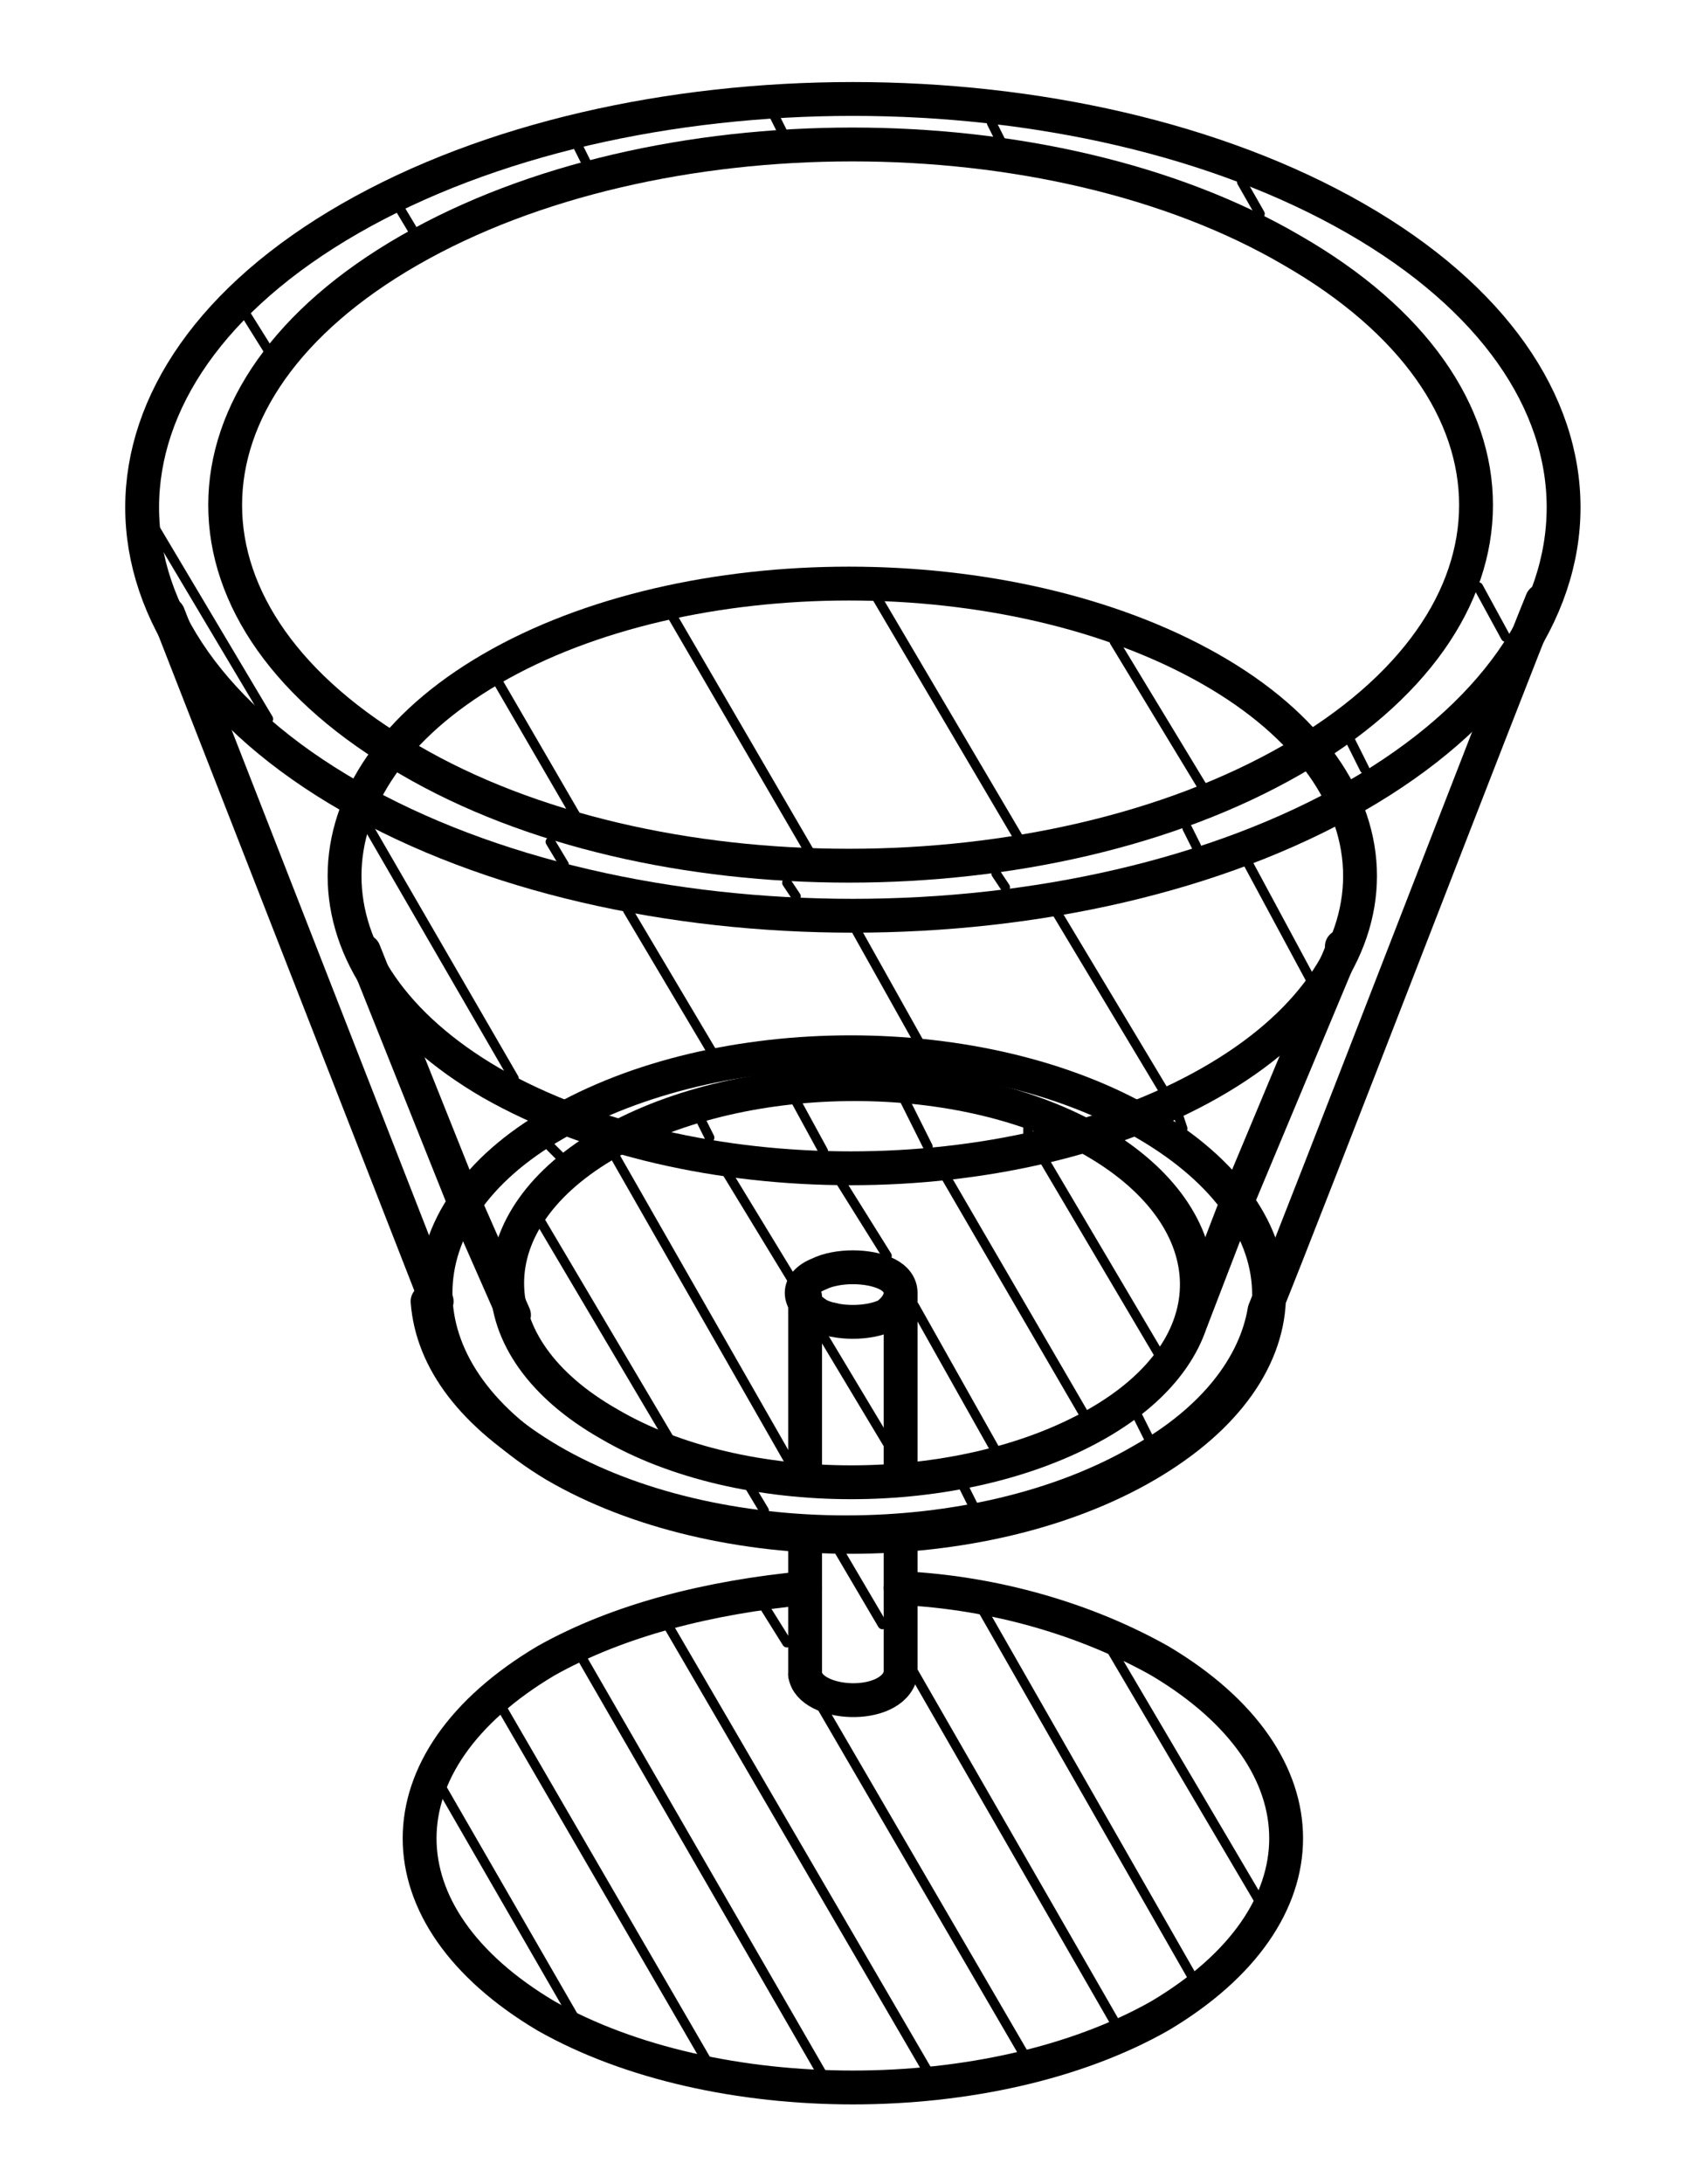 <?xml version="1.0" encoding="UTF-8"?> <svg xmlns="http://www.w3.org/2000/svg" xmlns:xlink="http://www.w3.org/1999/xlink" version="1.1" id="Слой_1" x="0px" y="0px" viewBox="0 0 37 48" style="enable-background:new 0 0 37 48;" xml:space="preserve"> <style type="text/css"> .st0{fill-rule:evenodd;clip-rule:evenodd;fill:none;stroke:#000000;stroke-width:0.744;stroke-linecap:round;stroke-linejoin:round;stroke-miterlimit:22.926;} .st1{fill-rule:evenodd;clip-rule:evenodd;fill:none;stroke:#000000;stroke-width:0.21;stroke-linecap:round;stroke-miterlimit:10;} </style> <g> <path class="st0" d="M19.8,34.9c2.1,0.1,4.1,0.7,5.7,1.6c3.7,2.2,3.7,5.6,0,7.8c-3.7,2.1-9.8,2.1-13.5,0c-3.7-2.2-3.7-5.6,0-7.8 c1.6-0.9,3.6-1.4,5.7-1.6"></path> <path class="st0" d="M33.9,13.2c-0.7,1.7-5.2,13.4-6.1,15.6c-0.2,1.2-1.1,2.4-2.7,3.3c-3.6,2.1-9.4,2.1-13,0 c-1.7-1-2.6-2.2-2.7-3.5"></path> <path class="st0" d="M12.2,24.7c3.6-2.1,9.4-2.1,13,0c3.6,2.1,3.6,5.4,0,7.5c-3.6,2.1-9.4,2.1-13,0C8.7,30.1,8.7,26.7,12.2,24.7z"></path> <path class="st0" d="M10.8,14.7c4.3-2.5,11.4-2.5,15.8,0c4.4,2.5,4.4,6.6,0,9.1c-4.4,2.5-11.4,2.5-15.8,0 C6.5,21.3,6.5,17.2,10.8,14.7z"></path> <path class="st0" d="M7.7,4.8c6.1-3.5,16-3.5,22.1,0c6.1,3.5,6.1,9.2,0,12.7c-6.1,3.5-16,3.5-22.1,0C1.6,14,1.6,8.3,7.7,4.8z"></path> <path class="st0" d="M9,5.5c5.4-3.1,14.1-3.1,19.4,0c5.4,3.1,5.4,8.1,0,11.2c-5.4,3.1-14.1,3.1-19.4,0C3.6,13.6,3.6,8.6,9,5.5z"></path> <polyline class="st0" points="29.5,20.8 29.5,20.9 27.2,26.4 27.2,26.4 26.2,29 "></polyline> <polyline class="st0" points="8,20.9 10.2,26.4 10.2,26.4 11.3,28.9 11.3,28.9 "></polyline> <path class="st0" d="M18.3,29C18.2,29,18.2,29,18.3,29C18.2,29,18.2,29,18.3,29"></path> <path class="st0" d="M13.4,25.1c3-1.7,7.8-1.7,10.7,0c2.9,1.7,3,4.5,0,6.2c-3,1.7-7.8,1.7-10.7,0C10.4,29.6,10.4,26.8,13.4,25.1z"></path> <path class="st0" d="M18,28c0.4-0.2,1.1-0.2,1.5,0c0.4,0.2,0.4,0.6,0,0.9c-0.4,0.2-1.1,0.2-1.5,0C17.5,28.6,17.5,28.2,18,28z"></path> <line class="st0" x1="9.6" y1="28.6" x2="3.7" y2="13.5"></line> <line class="st0" x1="19.8" y1="33.7" x2="19.8" y2="36.8"></line> <path class="st0" d="M19.8,36.8c-0.2,0.8-2,0.7-2.1,0"></path> <line class="st0" x1="17.7" y1="36.8" x2="17.7" y2="33.7"></line> <line class="st0" x1="17.7" y1="32.5" x2="17.7" y2="28.5"></line> <line class="st0" x1="19.8" y1="28.5" x2="19.8" y2="32.5"></line> <line class="st1" x1="12.6" y1="44.3" x2="9.6" y2="39.1"></line> <line class="st1" x1="15.6" y1="45.4" x2="10.9" y2="37.3"></line> <line class="st1" x1="18.2" y1="45.8" x2="12.6" y2="36.1"></line> <line class="st1" x1="20.5" y1="45.7" x2="14.5" y2="35.4"></line> <line class="st1" x1="22.6" y1="45.3" x2="18" y2="37.4"></line> <line class="st1" x1="17.3" y1="36.1" x2="16.8" y2="35.3"></line> <line class="st1" x1="14.7" y1="31.6" x2="11.8" y2="26.7"></line> <line class="st1" x1="24.6" y1="44.6" x2="20" y2="36.6"></line> <line class="st1" x1="19.4" y1="35.7" x2="18.4" y2="34"></line> <line class="st1" x1="17.4" y1="32.2" x2="13.4" y2="25.2"></line> <line class="st1" x1="26.3" y1="43.6" x2="21.5" y2="35.2"></line> <line class="st1" x1="19.5" y1="31.7" x2="18" y2="29.2"></line> <line class="st1" x1="17.4" y1="28.1" x2="16" y2="25.8"></line> <line class="st1" x1="15.6" y1="25" x2="15.4" y2="24.6"></line> <line class="st1" x1="27.7" y1="41.8" x2="24.4" y2="36.2"></line> <line class="st1" x1="21.9" y1="31.9" x2="20.1" y2="28.7"></line> <line class="st1" x1="19.5" y1="27.6" x2="18.5" y2="26"></line> <line class="st1" x1="18.1" y1="25.3" x2="17.5" y2="24.2"></line> <line class="st1" x1="23.9" y1="31.2" x2="20.7" y2="25.7"></line> <line class="st1" x1="20.4" y1="25.2" x2="19.9" y2="24.2"></line> <line class="st1" x1="25.5" y1="29.8" x2="22.9" y2="25.4"></line> <line class="st1" x1="22.6" y1="24.9" x2="22.6" y2="24.8"></line> <line class="st1" x1="5.9" y1="15.8" x2="3.4" y2="11.6"></line> <line class="st1" x1="12.4" y1="19" x2="12.1" y2="18.5"></line> <line class="st1" x1="5.9" y1="7.7" x2="5.4" y2="6.9"></line> <line class="st1" x1="17.5" y1="19.7" x2="17.3" y2="19.4"></line> <line class="st1" x1="9.1" y1="5.1" x2="8.8" y2="4.6"></line> <line class="st1" x1="22.1" y1="19.5" x2="21.9" y2="19.2"></line> <line class="st1" x1="12.9" y1="3.6" x2="12.7" y2="3.2"></line> <line class="st1" x1="26.3" y1="18.6" x2="26.1" y2="18.2"></line> <line class="st1" x1="17.2" y1="2.9" x2="17" y2="2.5"></line> <line class="st1" x1="30" y1="16.9" x2="29.7" y2="16.3"></line> <line class="st1" x1="22" y1="3.1" x2="21.8" y2="2.7"></line> <line class="st1" x1="33.1" y1="14" x2="32.5" y2="12.9"></line> <line class="st1" x1="27.7" y1="4.7" x2="27.3" y2="4"></line> <line class="st1" x1="16.8" y1="33.2" x2="16.5" y2="32.7"></line> <line class="st1" x1="12.3" y1="25.4" x2="12.1" y2="25.2"></line> <line class="st1" x1="11.3" y1="23.7" x2="8" y2="18"></line> <line class="st1" x1="21.4" y1="33.1" x2="21.2" y2="32.7"></line> <line class="st1" x1="15.7" y1="23.2" x2="13.8" y2="20"></line> <line class="st1" x1="12.7" y1="18" x2="10.9" y2="14.9"></line> <line class="st1" x1="25.3" y1="31.7" x2="25" y2="31.1"></line> <line class="st1" x1="20.2" y1="22.9" x2="18.8" y2="20.4"></line> <line class="st1" x1="17.9" y1="18.9" x2="14.7" y2="13.4"></line> <line class="st1" x1="26" y1="24.8" x2="25.9" y2="24.5"></line> <line class="st1" x1="25.6" y1="24" x2="23.2" y2="20"></line> <line class="st1" x1="22.5" y1="18.6" x2="19.2" y2="13"></line> <line class="st1" x1="28.8" y1="21.5" x2="27.4" y2="18.9"></line> <line class="st1" x1="26.5" y1="17.4" x2="24.5" y2="14.1"></line> </g> </svg> 